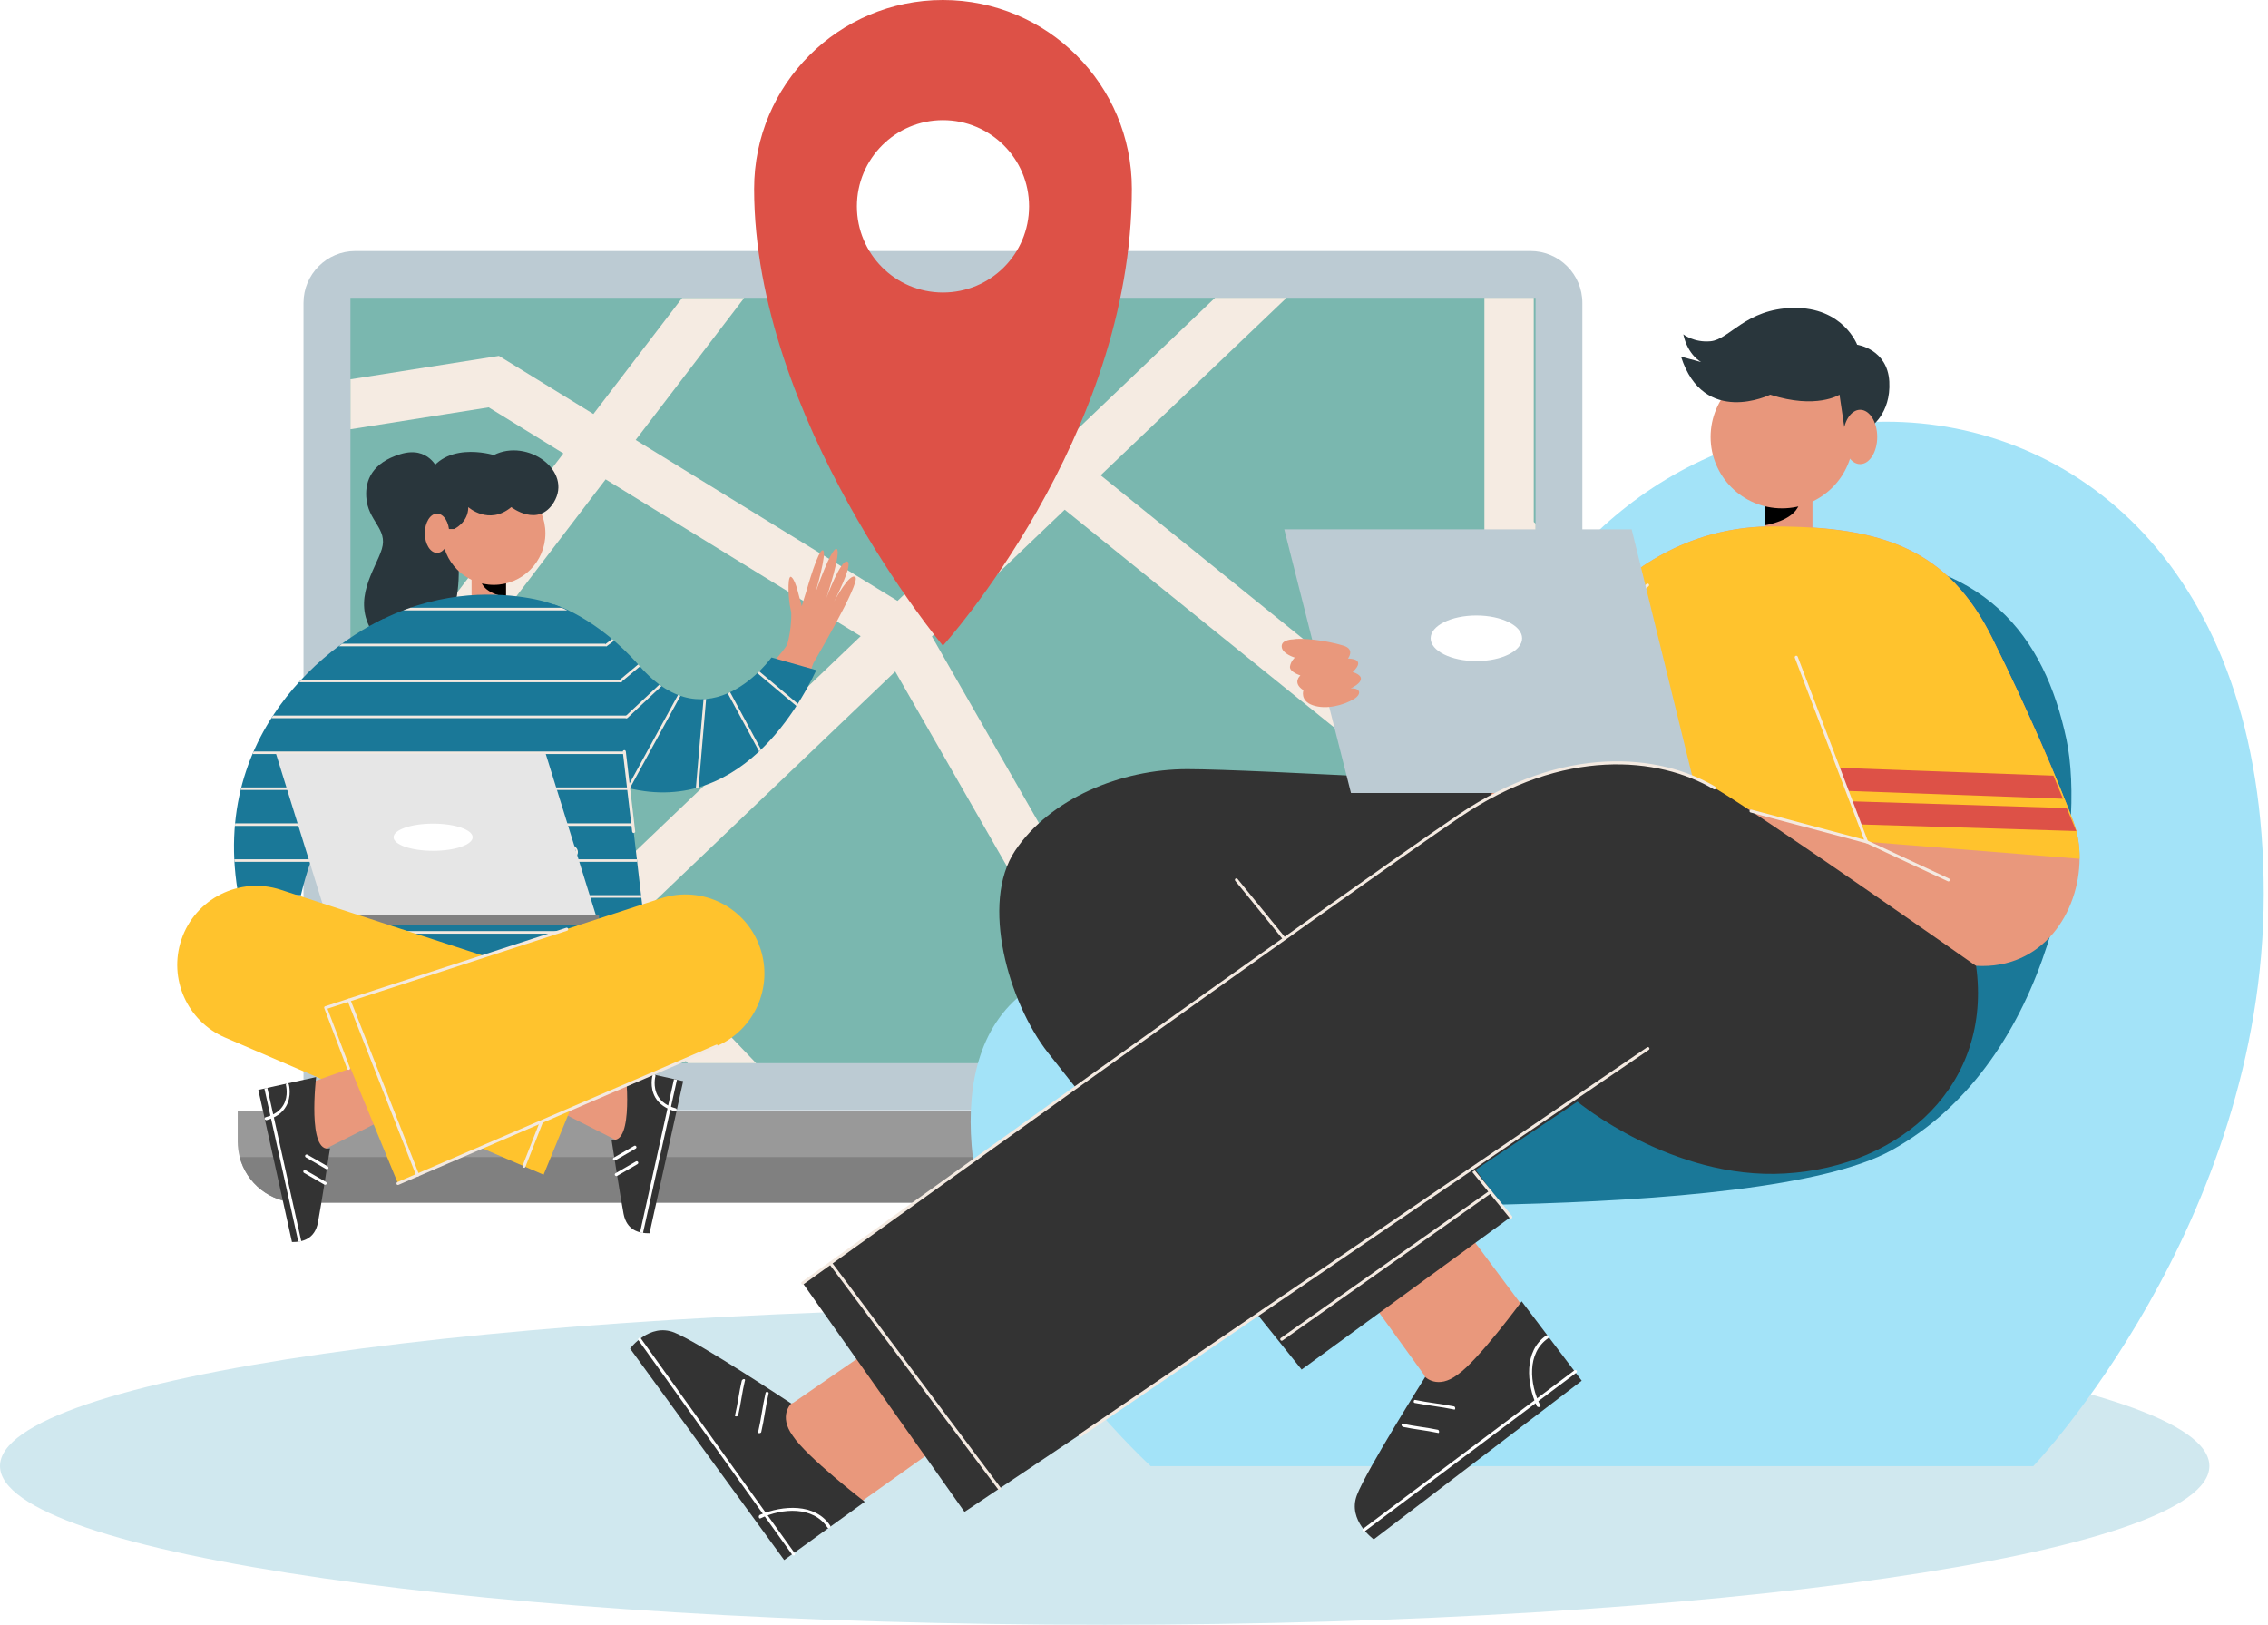 <svg xmlns="http://www.w3.org/2000/svg" width="529" height="379" viewBox="0 0 529 379" fill="none"><path d="M70.793 258.931V70.646C70.793 63.958 76.214 58.538 82.902 58.538H356.969C363.657 58.538 369.078 63.958 369.078 70.646V258.931H70.793Z" fill="#BCCBD3"></path><path d="M358.164 69.45H81.738V247.949H358.164V69.45Z" fill="#7AB7AF"></path><path d="M358.163 137.808V122.109L357.741 121.721V69.45H346.231V126.755L358.163 137.808Z" fill="#F5EBE2"></path><path d="M358.164 179.837V167.587L336.586 175.366L256.718 110.845L300.084 69.45H283.399L230.916 119.574L203.706 69.45H190.612L222.257 127.811L209.338 140.131L148.266 102.608L173.575 69.485H159.108L138.41 96.553L116.375 83.001L81.738 88.457V100.109L113.982 95.005L131.406 105.741L81.738 170.755V189.728L92.017 176.281L129.927 215.987L117.396 227.955L81.773 218.416V230.349L107.646 237.283L96.452 247.949H113.137L137.882 224.329L160.446 247.949H176.356L146.225 216.374L208.81 156.605L261.188 247.949H274.458L256.436 216.515L358.164 179.837ZM138.234 208.067L99.092 167.024L141.262 111.795L200.75 148.368L138.234 208.067ZM217.364 148.438L248.34 118.87L323.914 179.942L250.593 206.377L217.364 148.438Z" fill="#F5EBE2"></path><path d="M384.425 259.213V266.288C384.425 267.52 384.284 268.717 383.967 269.843C382.383 275.968 376.821 280.474 370.204 280.474H69.666C63.048 280.474 57.487 275.968 55.903 269.843C55.621 268.717 55.445 267.52 55.445 266.288V259.213H384.425Z" fill="#999999"></path><path d="M383.966 269.843C382.382 275.968 376.821 280.474 370.203 280.474H69.665C63.048 280.474 57.486 275.968 55.902 269.843H383.966Z" fill="#808080"></path><path d="M219.93 0C195.607 0 175.895 19.712 175.895 44.035C175.895 97.926 219.93 150.586 219.93 150.586C219.93 150.586 264 102.01 264 44.035C264 19.747 244.288 0 219.93 0ZM219.93 68.218C208.842 68.218 199.866 59.206 199.866 48.118C199.866 37.03 208.842 28.019 219.93 28.019C231.018 28.019 240.029 36.995 240.029 48.118C240.029 59.242 231.053 68.218 219.93 68.218Z" fill="#DD5147"></path><path d="M257.664 378.928C399.968 378.928 515.328 362.349 515.328 341.898C515.328 321.446 399.968 304.867 257.664 304.867C115.36 304.867 0 321.446 0 341.898C0 362.349 115.36 378.928 257.664 378.928Z" fill="#D0E8EF"></path><path d="M439.967 98.349C483.052 98.349 528.002 131.507 528.002 208.525C528.002 285.543 474.252 341.933 474.252 341.933H268.402C268.402 341.933 239.819 315.639 231.055 288.57C222.29 261.501 222.079 224.119 264.987 224.154H329.404C329.404 224.119 337.781 98.349 439.967 98.349Z" fill="#A3E3F8"></path><path d="M427.187 129.219C463.302 129.606 476.889 148.614 481.958 172.304C486.534 193.635 479.072 247.386 441.126 268.294C409.904 285.507 291.772 280.544 272.307 280.544C258.966 280.544 251.715 269.139 251.715 259.213C251.715 249.427 260.48 242.458 277.27 242.458C295.961 242.458 343.974 242.458 343.974 242.458C343.974 242.458 357.913 128.445 427.187 129.219Z" fill="#1A7898"></path><path d="M411.664 113.485V124.89H422.752V110.634L411.664 113.485Z" fill="#E8977C"></path><path d="M411.664 117.991V122.496C411.664 122.496 418.246 121.546 419.584 117.744C419.83 117.779 411.664 117.991 411.664 117.991Z" fill="black"></path><path d="M415.642 118.554C424.837 118.554 432.291 111.099 432.291 101.904C432.291 92.709 424.837 85.254 415.642 85.254C406.446 85.254 398.992 92.709 398.992 101.904C398.992 111.099 406.446 118.554 415.642 118.554Z" fill="#E8977C"></path><path d="M430.18 99.651L429.054 92.048C429.054 92.048 423.668 95.533 412.897 92.048C412.897 92.048 397.374 99.651 392.094 83.178L396.811 84.445C396.811 84.445 393.713 82.931 392.622 77.968C392.622 77.968 395.086 79.939 398.958 79.587C403.428 79.2 407.124 72.019 418.247 71.808C429.898 71.597 433.172 80.397 433.172 80.397C433.172 80.397 440.247 81.383 440.67 88.986C441.092 96.589 436.164 99.687 436.164 99.687H430.18V99.651Z" fill="#29363C"></path><path d="M433.876 108.24C436.073 108.24 437.854 105.404 437.854 101.904C437.854 98.405 436.073 95.568 433.876 95.568C431.679 95.568 429.898 98.405 429.898 101.904C429.898 105.404 431.679 108.24 433.876 108.24Z" fill="#E8977C"></path><path d="M336.651 279.84L354.603 303.917L357.912 307.859L334.469 326.233L332.181 320.672L315.602 297.721L336.651 279.84Z" fill="#E9987C"></path><path d="M354.92 303.494L368.93 322.009L320.424 359.004C320.424 359.004 314.264 354.604 316.482 348.726C318.699 342.847 332.427 321.129 332.427 321.129C332.427 321.129 335.314 324.121 339.96 320.601C344.747 317.327 354.92 303.494 354.92 303.494Z" fill="#333333"></path><path d="M318.136 357.174C318.03 357.174 317.925 357.138 317.854 357.033C317.749 356.892 317.784 356.646 317.925 356.54L367.24 319.58C367.381 319.474 367.627 319.51 367.733 319.65C367.838 319.791 367.803 320.038 367.662 320.143L318.347 357.103C318.312 357.138 318.242 357.174 318.136 357.174Z" fill="white"></path><path d="M358.472 327.958C356.043 322.678 355.409 315.075 360.619 311.484C361.006 311.167 361.499 311.801 361.077 312.118C356.078 315.567 356.782 322.819 359.246 327.747C359.563 328.099 358.789 328.345 358.472 327.958Z" fill="white"></path><path d="M327.359 332.076C329.999 332.639 332.709 332.885 335.385 333.449C335.737 333.519 335.807 334.434 335.279 334.153C332.639 333.589 329.929 333.343 327.253 332.78C326.725 332.534 326.831 331.83 327.359 332.076Z" fill="white"></path><path d="M330.065 326.479C333.092 327.113 336.154 327.394 339.146 327.993C339.498 328.063 339.569 328.978 339.041 328.697C336.014 328.063 332.951 327.782 329.959 327.183C329.607 327.148 329.713 326.409 330.065 326.479Z" fill="white"></path><path d="M361.538 183.463C361.538 183.463 292.405 179.379 276.917 179.379C261.429 179.379 244.885 186.243 236.754 198.423C228.623 210.637 235.24 233.728 244.392 245.45C253.544 257.136 303.599 319.405 303.599 319.405L352.386 283.818L306.133 221.831L361.538 183.463Z" fill="#333333"></path><path d="M347.742 185.786L460.91 225.245C476.504 226.16 484.987 212.714 485.057 200.253C485.093 197.19 484.6 194.163 483.544 191.418C480.165 182.406 473.336 166.25 464.712 148.861C454.433 128.093 439.157 122.742 413.637 122.742C378.894 122.742 360.52 153.542 352.6 172.093C349.221 180.083 347.742 185.786 347.742 185.786Z" fill="#E9987C"></path><path d="M352.633 172.093L403.286 187.405L435.388 196.31L485.055 200.288C485.09 197.226 484.598 194.198 483.542 191.453C480.162 182.442 473.334 166.285 464.71 148.896C454.431 128.128 439.154 122.778 413.634 122.778C378.892 122.742 360.518 153.542 352.633 172.093Z" fill="#FFC32D"></path><path d="M353.514 183.357C353.478 183.357 353.478 183.357 353.443 183.357C353.267 183.322 353.126 183.111 353.162 182.935C358.653 157.907 383.786 136.4 384.067 136.189C384.208 136.048 384.454 136.083 384.56 136.224C384.701 136.365 384.666 136.611 384.525 136.717C384.278 136.928 359.322 158.295 353.866 183.075C353.83 183.251 353.69 183.357 353.514 183.357Z" fill="#F4EAE1"></path><path d="M380.581 123.447H299.551L315.109 184.941H395.682L380.581 123.447Z" fill="#BCCBD3"></path><path d="M344.361 154.176C350.251 154.176 355.027 151.797 355.027 148.861C355.027 145.926 350.251 143.546 344.361 143.546C338.47 143.546 333.695 145.926 333.695 148.861C333.695 151.797 338.47 154.176 344.361 154.176Z" fill="white"></path><path d="M352.425 284.205C352.319 284.205 352.214 284.17 352.143 284.064L288.114 205.427C288.009 205.287 288.009 205.04 288.15 204.935C288.29 204.829 288.537 204.829 288.642 204.97L352.671 283.607C352.777 283.747 352.777 283.994 352.636 284.099C352.566 284.17 352.495 284.205 352.425 284.205Z" fill="#F4EAE1"></path><path d="M225.741 332.535L201.277 349.923L197.264 353.162L179.418 329.331L185.015 327.149L208.352 311.062L225.741 332.535Z" fill="#E9987C"></path><path d="M201.701 350.239L182.904 363.827L146.965 314.511C146.965 314.511 151.47 308.422 157.314 310.78C163.157 313.139 184.558 327.324 184.558 327.324C184.558 327.324 181.496 330.14 184.91 334.857C188.114 339.785 201.701 350.239 201.701 350.239Z" fill="#333333"></path><path d="M185.087 362.771C184.981 362.771 184.876 362.735 184.805 362.63L148.901 312.54C148.796 312.399 148.831 312.153 148.972 312.047C149.112 311.942 149.359 311.977 149.464 312.118L185.368 362.243C185.474 362.383 185.439 362.63 185.298 362.735C185.228 362.771 185.157 362.771 185.087 362.771Z" fill="white"></path><path d="M177.2 353.302C182.55 351.014 190.153 350.521 193.638 355.801C193.92 356.223 193.321 356.681 193.004 356.258C189.66 351.19 182.409 351.718 177.446 354.076C177.024 354.358 176.777 353.583 177.2 353.302Z" fill="white"></path><path d="M173.721 322.079C173.087 324.719 172.805 327.43 172.172 330.07C172.101 330.422 171.186 330.457 171.468 329.964C172.101 327.324 172.383 324.614 173.017 321.974C173.298 321.446 174.002 321.551 173.721 322.079Z" fill="white"></path><path d="M179.279 324.931C178.575 327.923 178.258 330.985 177.555 333.977C177.484 334.329 176.569 334.364 176.851 333.871C177.555 330.879 177.871 327.817 178.575 324.825C178.646 324.473 179.35 324.579 179.279 324.931Z" fill="white"></path><path d="M460.914 225.28C460.914 225.28 412.127 190.96 399.913 183.744C387.698 176.493 365.241 173.466 340.46 190.221C315.679 206.976 187.234 299.236 187.234 299.236L224.969 352.599L367.916 256.925C367.916 256.925 390.022 275.229 416.316 273.68C443.772 272.096 464.716 252.736 460.914 225.28Z" fill="#333333"></path><path d="M251.966 335.105C251.86 335.105 251.755 335.034 251.684 334.964C251.579 334.788 251.614 334.577 251.79 334.471L384.177 244.253C384.353 244.148 384.564 244.183 384.67 244.359C384.776 244.535 384.74 244.746 384.564 244.852L252.177 335.069C252.107 335.069 252.036 335.105 251.966 335.105Z" fill="#F4EAE1"></path><path d="M187.234 299.587C187.128 299.587 187.022 299.552 186.952 299.447C186.846 299.306 186.882 299.059 187.022 298.954C188.29 298.039 315.749 206.519 340.248 189.939C364.642 173.431 387.134 175.754 400.088 183.463C400.264 183.568 400.299 183.779 400.194 183.955C400.088 184.131 399.877 184.167 399.701 184.061C386.958 176.493 364.712 174.205 340.6 190.538C316.101 207.117 188.677 298.637 187.374 299.552C187.374 299.552 187.304 299.587 187.234 299.587Z" fill="#F4EAE1"></path><path d="M301.663 149.107C301.663 149.107 298.847 149.107 298.952 150.797C299.023 152.487 302.015 153.367 302.015 153.367C302.015 153.367 301.099 154.141 300.888 155.408C300.677 156.711 303.317 157.52 303.317 157.52C303.317 157.52 301.31 159.21 304.021 160.97C304.021 160.97 303.141 163.434 306.239 164.49C309.336 165.546 313.384 164.49 315.813 163.011C317.679 161.85 317.327 160.407 315.039 160.547C315.039 160.547 320.107 158.259 315.496 156.711C315.496 156.711 319.051 153.719 314.405 153.578C314.405 153.578 316.13 151.431 313.384 150.586C309.16 149.283 303.493 148.72 301.663 149.107Z" fill="#E9987C"></path><path d="M454.469 205.568C454.434 205.568 454.363 205.568 454.328 205.533L435.25 196.627C435.074 196.557 435.003 196.346 435.074 196.17C435.144 195.994 435.355 195.923 435.531 195.994L454.61 204.899C454.786 204.97 454.856 205.181 454.786 205.357C454.716 205.498 454.61 205.568 454.469 205.568Z" fill="#F4EAE1"></path><path d="M233.099 347.495C232.993 347.495 232.888 347.459 232.817 347.354L193.429 294.8C193.323 294.659 193.358 294.413 193.499 294.308C193.64 294.202 193.886 294.237 193.992 294.378L233.381 346.931C233.486 347.072 233.451 347.319 233.31 347.424C233.24 347.459 233.169 347.495 233.099 347.495Z" fill="#F4EAE1"></path><path d="M298.952 312.682C298.847 312.682 298.741 312.647 298.671 312.541C298.565 312.365 298.6 312.154 298.741 312.048L347.423 277.693C347.599 277.587 347.81 277.623 347.916 277.763C348.021 277.939 347.986 278.151 347.845 278.256L299.164 312.611C299.093 312.682 299.023 312.682 298.952 312.682Z" fill="#F4EAE1"></path><path d="M484.28 193.811L482.062 188.461L431.797 186.877L433.838 192.263L484.28 193.811Z" fill="#DD5147"></path><path d="M478.961 180.893L428.801 179.062L430.842 184.448L481.178 186.279L478.961 180.893Z" fill="#DD5147"></path><path d="M435.392 196.662C435.357 196.662 435.322 196.662 435.287 196.662L408.323 189.482C408.147 189.446 408.007 189.235 408.077 189.059C408.112 188.883 408.323 188.778 408.499 188.813L434.794 195.818L418.637 153.402C418.567 153.226 418.672 153.014 418.848 152.944C419.024 152.874 419.235 152.979 419.306 153.155L435.709 196.24C435.744 196.381 435.744 196.486 435.639 196.592C435.568 196.627 435.463 196.662 435.392 196.662Z" fill="#F4EAE1"></path><path d="M102.148 109.507C102.148 109.507 100.001 103.875 93.383 105.917C86.801 107.923 85.182 112.042 85.428 115.878C85.745 121.546 90.532 123.27 89.054 128.058C87.576 132.845 81.944 139.814 86.942 147.523H103.451C103.451 147.523 111.335 137.526 103.627 115.421L102.148 109.507Z" fill="#29363C"></path><path d="M118.022 132.739V140.976H109.996V130.662L118.022 132.739Z" fill="#E8977C"></path><path d="M118.027 135.978V139.251C118.027 139.251 113.239 138.547 112.289 135.802C112.113 135.837 118.027 135.978 118.027 135.978Z" fill="black"></path><path d="M115.175 136.4C121.824 136.4 127.213 131.01 127.213 124.362C127.213 117.713 121.824 112.323 115.175 112.323C108.526 112.323 103.137 117.713 103.137 124.362C103.137 131.01 108.526 136.4 115.175 136.4Z" fill="#E8977C"></path><path d="M102.854 123.376H105.916C105.916 123.376 109.225 121.898 109.225 118.272C109.225 118.272 114.012 122.602 119.257 118.272C119.257 118.272 125.522 123.13 129.183 117.146C133.654 109.789 123.023 102.15 115.174 106.128C115.174 106.128 102.642 102.256 99.087 112.323C96.447 119.75 102.854 123.376 102.854 123.376Z" fill="#29363C"></path><path d="M101.941 128.938C103.516 128.938 104.792 126.889 104.792 124.362C104.792 121.834 103.516 119.786 101.941 119.786C100.366 119.786 99.09 121.834 99.09 124.362C99.09 126.889 100.366 128.938 101.941 128.938Z" fill="#E8977C"></path><path d="M61.208 223.203C61.208 223.203 51.986 196.838 59.061 181.702C63.602 171.952 70.571 161.286 70.571 161.286L82.011 182.934C82.011 182.934 77.048 190.291 75.64 192.896C68.283 206.131 66.523 222.323 66.523 222.323C67.861 225.526 76.626 232.848 74.443 233.446C73.176 233.376 70.923 231.088 69.938 230.525C69.938 230.489 69.973 230.454 69.973 230.454C69.691 230.384 69.621 230.278 69.621 230.278L69.938 230.982L70.888 233.376C70.888 233.376 74.021 240.697 73.141 240.944C72.261 241.225 69.234 233.833 69.234 233.833C69.234 233.833 72.367 242.493 71.311 242.739C70.255 242.985 67.016 234.361 67.016 234.361C67.016 234.361 69.551 241.894 68.213 242.176C66.981 242.387 65.467 234.749 65.467 234.749C65.467 234.749 66.664 240.909 65.221 240.803C63.778 240.733 61.208 223.203 61.208 223.203Z" fill="#E8977C"></path><path d="M113.239 163.222C111.866 162.659 71.914 172.48 68.324 221.337H58.96C43.472 177.584 72.724 152.24 89.479 144.285L113.239 163.222Z" fill="#1A7898"></path><path d="M199.513 134.605C198.211 133.373 194.55 140.272 194.55 140.272C194.55 140.272 199.02 131.718 197.683 130.979C196.169 130.205 192.755 139.462 192.755 139.462C192.755 139.462 196.345 128.621 195.148 128.022C193.952 127.424 190.185 138.266 190.185 138.266C190.185 138.266 193.001 128.762 191.945 128.339C190.889 127.917 188.214 137.421 188.214 137.421L187.264 140.483L187.017 141.398C187.017 141.398 187.017 141.328 186.947 141.152C186.454 139.638 185.75 135.626 184.659 134.64C183.708 133.654 183.779 138.547 184.236 141.258C184.448 142.208 184.553 142.877 184.553 142.877C184.553 142.877 184.729 146.432 183.568 150.515L183.532 150.48C183.532 150.48 173.148 166.531 157.449 162.906V184.554C157.449 184.554 180.752 181.562 189.692 154.704C189.622 154.774 200.816 135.837 199.513 134.605Z" fill="#E9987C"></path><path d="M179.942 153.331L190.396 156.288C186.313 164.912 170.614 193.917 140.905 181.949C133.83 179.098 129.148 140.941 129.148 140.941C129.148 140.941 139.11 143.827 149.212 155.373C165.369 173.818 179.942 153.331 179.942 153.331Z" fill="#1A7898"></path><path d="M123.442 139.497C116.543 138.301 103.695 137.421 89.474 144.32C73.317 152.169 82.997 181.28 82.997 181.28L76.027 225.35H151.461L145.618 175.261C145.759 175.296 151.461 144.285 123.442 139.497Z" fill="#1A7898"></path><path d="M80.111 197.19C80.076 197.19 80.076 197.19 80.041 197.19C79.865 197.155 79.724 196.979 79.759 196.768L83.42 175.894C83.455 175.718 83.631 175.578 83.843 175.613C84.019 175.648 84.159 175.824 84.124 176.035L80.463 196.909C80.428 197.085 80.287 197.19 80.111 197.19Z" fill="#F3E9E0"></path><path d="M147.802 194.269C147.626 194.269 147.485 194.128 147.45 193.952L145.267 175.331C145.232 175.155 145.373 174.979 145.584 174.944C145.76 174.909 145.936 175.049 145.971 175.261L148.154 193.881C148.189 194.057 148.048 194.233 147.837 194.269C147.802 194.269 147.802 194.269 147.802 194.269Z" fill="#F3E9E0"></path><path d="M131.015 141.75H95.709C95.146 141.926 94.618 142.137 94.055 142.349H132.317C131.895 142.137 131.472 141.926 131.015 141.75Z" fill="#F3E9E0"></path><path d="M141.144 150.128H79.825C79.544 150.339 79.297 150.515 79.016 150.726H141.566C141.425 150.515 141.284 150.304 141.144 150.128Z" fill="#F3E9E0"></path><path d="M144.918 158.505H70.329C70.153 158.717 69.942 158.893 69.766 159.104H145.058C145.023 158.893 144.953 158.681 144.918 158.505Z" fill="#F3E9E0"></path><path d="M146.15 166.883H63.711C63.571 167.094 63.465 167.27 63.324 167.482H146.15C146.15 167.27 146.15 167.059 146.15 166.883Z" fill="#F3E9E0"></path><path d="M145.616 175.296C145.616 175.296 145.616 175.296 145.616 175.261H59.164C59.094 175.472 58.988 175.648 58.918 175.859H145.686L145.616 175.296Z" fill="#F3E9E0"></path><path d="M56.137 184.237H81.41C81.551 184.025 81.727 183.849 81.868 183.638H56.313C56.242 183.814 56.207 184.025 56.137 184.237Z" fill="#F3E9E0"></path><path d="M146.572 183.638H82.649L82.543 184.237H146.642L146.572 183.638Z" fill="#F3E9E0"></path><path d="M54.801 192.615H76.097C76.202 192.403 76.308 192.227 76.414 192.016H54.836C54.836 192.192 54.836 192.403 54.801 192.615Z" fill="#F3E9E0"></path><path d="M147.551 192.016H81.305L81.199 192.615H147.622L147.551 192.016Z" fill="#F3E9E0"></path><path d="M54.695 200.992H72.436C72.507 200.781 72.577 200.605 72.647 200.394H54.625C54.66 200.57 54.695 200.781 54.695 200.992Z" fill="#F3E9E0"></path><path d="M148.542 200.394H79.973L79.902 200.992H148.613L148.542 200.394Z" fill="#F3E9E0"></path><path d="M149.526 208.771H78.668L78.562 209.369H149.596L149.526 208.771Z" fill="#F3E9E0"></path><path d="M55.719 209.369H70.045C70.081 209.158 70.151 208.982 70.186 208.771H55.613C55.648 208.947 55.684 209.158 55.719 209.369Z" fill="#F3E9E0"></path><path d="M57.797 217.747H68.674C68.709 217.536 68.709 217.36 68.744 217.149H57.621C57.656 217.325 57.727 217.536 57.797 217.747Z" fill="#F3E9E0"></path><path d="M150.478 217.149H77.332L77.227 217.747H150.548L150.478 217.149Z" fill="#F3E9E0"></path><path d="M89.257 201.379C89.222 201.379 89.186 201.379 89.186 201.344C89.081 201.273 86.476 199.936 86.195 198.387C86.089 197.929 86.23 197.472 86.582 197.085C86.898 196.697 87.286 196.521 87.778 196.557C89.362 196.627 91.193 199.267 91.263 199.373C91.334 199.443 91.299 199.549 91.228 199.619C91.158 199.689 91.052 199.654 90.982 199.584C90.982 199.549 89.186 197.014 87.778 196.909C87.427 196.873 87.145 197.014 86.898 197.331C86.617 197.648 86.546 197.965 86.617 198.352C86.898 199.725 89.398 201.062 89.433 201.062C89.503 201.097 89.538 201.203 89.503 201.309C89.362 201.344 89.327 201.379 89.257 201.379Z" fill="#F5EBE2"></path><path d="M131.603 202.013C131.533 202.013 131.462 201.978 131.462 201.907C131.427 201.837 131.462 201.731 131.533 201.661C131.568 201.661 134.067 200.323 134.349 198.95C134.419 198.598 134.314 198.246 134.067 197.93C133.821 197.648 133.504 197.507 133.187 197.507C131.779 197.578 130.019 200.147 129.984 200.182C129.914 200.253 129.808 200.288 129.738 200.218C129.667 200.147 129.632 200.042 129.702 199.971C129.773 199.866 131.568 197.261 133.187 197.155C133.645 197.12 134.032 197.296 134.384 197.683C134.736 198.07 134.842 198.528 134.771 198.986C134.454 200.534 131.885 201.872 131.779 201.943C131.638 202.013 131.603 202.013 131.603 202.013Z" fill="#F5EBE2"></path><path d="M109.501 194.022C109.43 194.022 109.325 193.952 109.325 193.882C109.29 193.741 108.797 190.608 109.888 189.446C110.205 189.094 110.627 188.954 111.12 189.024C111.648 189.059 112.035 189.306 112.282 189.693C113.126 191.03 112.211 193.776 112.176 193.917C112.141 194.022 112.035 194.058 111.965 194.022C111.859 193.987 111.824 193.882 111.859 193.811C111.859 193.776 112.774 191.101 112 189.904C111.789 189.587 111.507 189.411 111.085 189.376C110.698 189.341 110.381 189.446 110.17 189.693C109.184 190.749 109.712 193.811 109.712 193.846C109.677 193.917 109.642 193.987 109.501 194.022C109.536 194.022 109.501 194.022 109.501 194.022Z" fill="#F5EBE2"></path><path d="M139.707 215.741H76.769L64.379 175.789H127.281L139.707 215.741Z" fill="#E6E6E6"></path><path d="M101.023 198.422C106.117 198.422 110.246 197.004 110.246 195.254C110.246 193.505 106.117 192.086 101.023 192.086C95.93 192.086 91.801 193.505 91.801 195.254C91.801 197.004 95.93 198.422 101.023 198.422Z" fill="white"></path><path d="M76.077 215.75L139.719 215.75L139.719 213.497L76.077 213.497L76.077 215.75Z" fill="#808080"></path><path d="M127.988 257.946L146.081 267.098L149.566 251.293L130.91 244.675C130.945 244.675 128.129 257.312 127.988 257.946Z" fill="#E9987C"></path><path d="M151.499 287.619L159.349 252.138L145.867 249.146C145.867 249.146 148.015 267.168 142.629 265.76C142.629 265.76 144.706 279.207 145.445 283.079C146.184 286.951 149.071 287.655 151.499 287.619Z" fill="#333333"></path><path d="M157.203 251.685L149.285 287.426L149.972 287.578L157.891 251.838L157.203 251.685Z" fill="white"></path><path d="M143.757 274.278C143.651 274.278 143.511 274.208 143.44 274.102C143.335 273.926 143.405 273.715 143.581 273.61L148.333 270.864C148.509 270.758 148.72 270.829 148.826 271.005C148.931 271.181 148.861 271.392 148.685 271.498L143.933 274.243C143.898 274.278 143.827 274.278 143.757 274.278Z" fill="white"></path><path d="M143.335 270.653C143.23 270.653 143.089 270.583 143.018 270.477C142.913 270.301 142.983 270.09 143.159 269.984L147.911 267.239C148.087 267.133 148.298 267.203 148.404 267.379C148.51 267.555 148.439 267.767 148.263 267.872L143.511 270.618C143.441 270.618 143.37 270.653 143.335 270.653Z" fill="white"></path><path d="M157.554 259.178C157.519 259.178 157.484 259.178 157.449 259.178C155.301 258.579 153.753 257.488 152.837 255.939C151.465 253.546 152.169 250.906 152.204 250.8C152.239 250.624 152.45 250.518 152.626 250.554C152.802 250.589 152.908 250.8 152.873 250.976C152.873 251.011 152.204 253.44 153.436 255.587C154.245 256.96 155.618 257.946 157.589 258.474C157.765 258.509 157.871 258.72 157.836 258.896C157.836 259.072 157.695 259.178 157.554 259.178Z" fill="white"></path><path d="M126.787 273.961L143.647 232.953L65.468 207.504C55.858 204.371 45.51 209.581 42.306 219.155C39.244 228.237 43.679 238.163 52.479 241.965L126.787 273.961Z" fill="#FFC32D"></path><path d="M122.245 272.342C122.21 272.342 122.175 272.342 122.104 272.307C121.928 272.237 121.823 272.025 121.893 271.849L137.909 231.053C137.98 230.877 138.191 230.771 138.367 230.841C138.543 230.912 138.648 231.123 138.578 231.299L122.562 272.096C122.492 272.272 122.386 272.342 122.245 272.342Z" fill="#F3E9E0"></path><path d="M91.621 259.987L73.528 269.139L70.043 253.334L88.699 246.717C88.664 246.717 91.48 259.354 91.621 259.987Z" fill="#E9987C"></path><path d="M68.103 289.661L60.254 254.179L73.736 251.187C73.736 251.187 71.588 269.21 76.974 267.802C76.974 267.802 74.897 281.248 74.158 285.12C73.419 288.992 70.532 289.696 68.103 289.661Z" fill="#333333"></path><path d="M62.355 253.719L61.668 253.871L69.583 289.612L70.27 289.459L62.355 253.719Z" fill="white"></path><path d="M75.845 276.32C75.775 276.32 75.739 276.32 75.669 276.285L70.917 273.539C70.741 273.434 70.706 273.222 70.776 273.046C70.882 272.87 71.093 272.835 71.269 272.906L76.021 275.651C76.197 275.757 76.232 275.968 76.162 276.144C76.091 276.25 75.951 276.32 75.845 276.32Z" fill="white"></path><path d="M76.267 272.695C76.197 272.695 76.161 272.695 76.091 272.659L71.339 269.914C71.163 269.808 71.128 269.597 71.198 269.421C71.304 269.245 71.515 269.21 71.691 269.28L76.443 272.026C76.619 272.131 76.654 272.343 76.584 272.519C76.513 272.624 76.408 272.695 76.267 272.695Z" fill="white"></path><path d="M62.081 261.219C61.941 261.219 61.8 261.114 61.729 260.973C61.694 260.797 61.8 260.586 61.976 260.55C63.947 260.022 65.355 259.037 66.129 257.664C67.361 255.517 66.693 253.088 66.693 253.053C66.657 252.877 66.763 252.666 66.939 252.631C67.115 252.595 67.326 252.701 67.361 252.877C67.397 252.983 68.101 255.622 66.728 258.016C65.848 259.565 64.299 260.656 62.117 261.254C62.117 261.219 62.081 261.219 62.081 261.219Z" fill="white"></path><path d="M92.818 276.003L75.957 234.995L154.171 209.51C163.781 206.377 174.13 211.587 177.333 221.161C180.395 230.243 175.96 240.169 167.16 243.971L92.818 276.003Z" fill="#FFC32D"></path><path d="M97.394 274.384C97.253 274.384 97.112 274.314 97.077 274.173L81.061 233.376C80.991 233.2 81.096 232.989 81.272 232.919C81.448 232.848 81.659 232.954 81.73 233.13L97.746 273.927C97.816 274.103 97.711 274.314 97.535 274.384C97.464 274.384 97.429 274.384 97.394 274.384Z" fill="#F3E9E0"></path><path d="M81.307 249.498C81.166 249.498 81.025 249.427 80.99 249.286L75.64 235.136C75.605 235.03 75.605 234.96 75.64 234.854C75.675 234.749 75.745 234.714 75.851 234.678L132.065 216.374C132.241 216.304 132.452 216.41 132.523 216.586C132.593 216.762 132.488 216.973 132.312 217.043L76.379 235.242L81.624 249.04C81.694 249.216 81.588 249.427 81.412 249.498C81.377 249.498 81.342 249.498 81.307 249.498Z" fill="#F3E9E0"></path><path d="M92.816 276.355C92.676 276.355 92.535 276.285 92.5 276.144C92.429 275.968 92.5 275.757 92.676 275.686L167.018 243.654C167.194 243.584 167.405 243.654 167.476 243.83C167.546 244.006 167.476 244.218 167.3 244.288L92.957 276.32C92.887 276.355 92.852 276.355 92.816 276.355Z" fill="#F3E9E0"></path><path d="M141.222 150.586C141.292 150.656 141.362 150.691 141.468 150.691C141.538 150.691 141.609 150.656 141.644 150.621L143.228 149.424C143.087 149.283 142.911 149.142 142.77 149.037L141.292 150.163C141.151 150.269 141.116 150.445 141.222 150.586Z" fill="#F3E9E0"></path><path d="M144.458 159.034C144.528 159.104 144.599 159.139 144.704 159.139C144.775 159.139 144.845 159.104 144.88 159.069L149.28 155.408C149.28 155.408 149.28 155.408 149.245 155.373C149.104 155.232 148.999 155.091 148.858 154.95L144.493 158.611C144.352 158.717 144.352 158.928 144.458 159.034Z" fill="#F3E9E0"></path><path d="M145.935 167.411C146.005 167.482 146.075 167.517 146.146 167.517C146.216 167.517 146.287 167.482 146.357 167.447L154.277 160.019C154.101 159.914 153.96 159.773 153.784 159.667L145.935 166.989C145.829 167.095 145.829 167.306 145.935 167.411Z" fill="#F3E9E0"></path><path d="M158.148 162.061L146.285 183.744C146.496 183.779 146.708 183.85 146.884 183.885L158.711 162.272C158.535 162.202 158.324 162.131 158.148 162.061Z" fill="#F3E9E0"></path><path d="M162.938 183.638L164.698 163.011C164.487 163.046 164.311 163.046 164.1 163.046L162.305 183.779C162.516 183.744 162.727 183.709 162.938 183.638Z" fill="#F3E9E0"></path><path d="M177.51 174.803L170.294 161.427C170.118 161.498 169.942 161.603 169.73 161.674L177.052 175.226C177.228 175.12 177.369 174.944 177.51 174.803Z" fill="#F3E9E0"></path><path d="M186.098 164.138L177.086 156.57C176.946 156.711 176.805 156.851 176.664 156.992L185.781 164.666C185.886 164.49 185.992 164.314 186.098 164.138Z" fill="#F3E9E0"></path></svg>